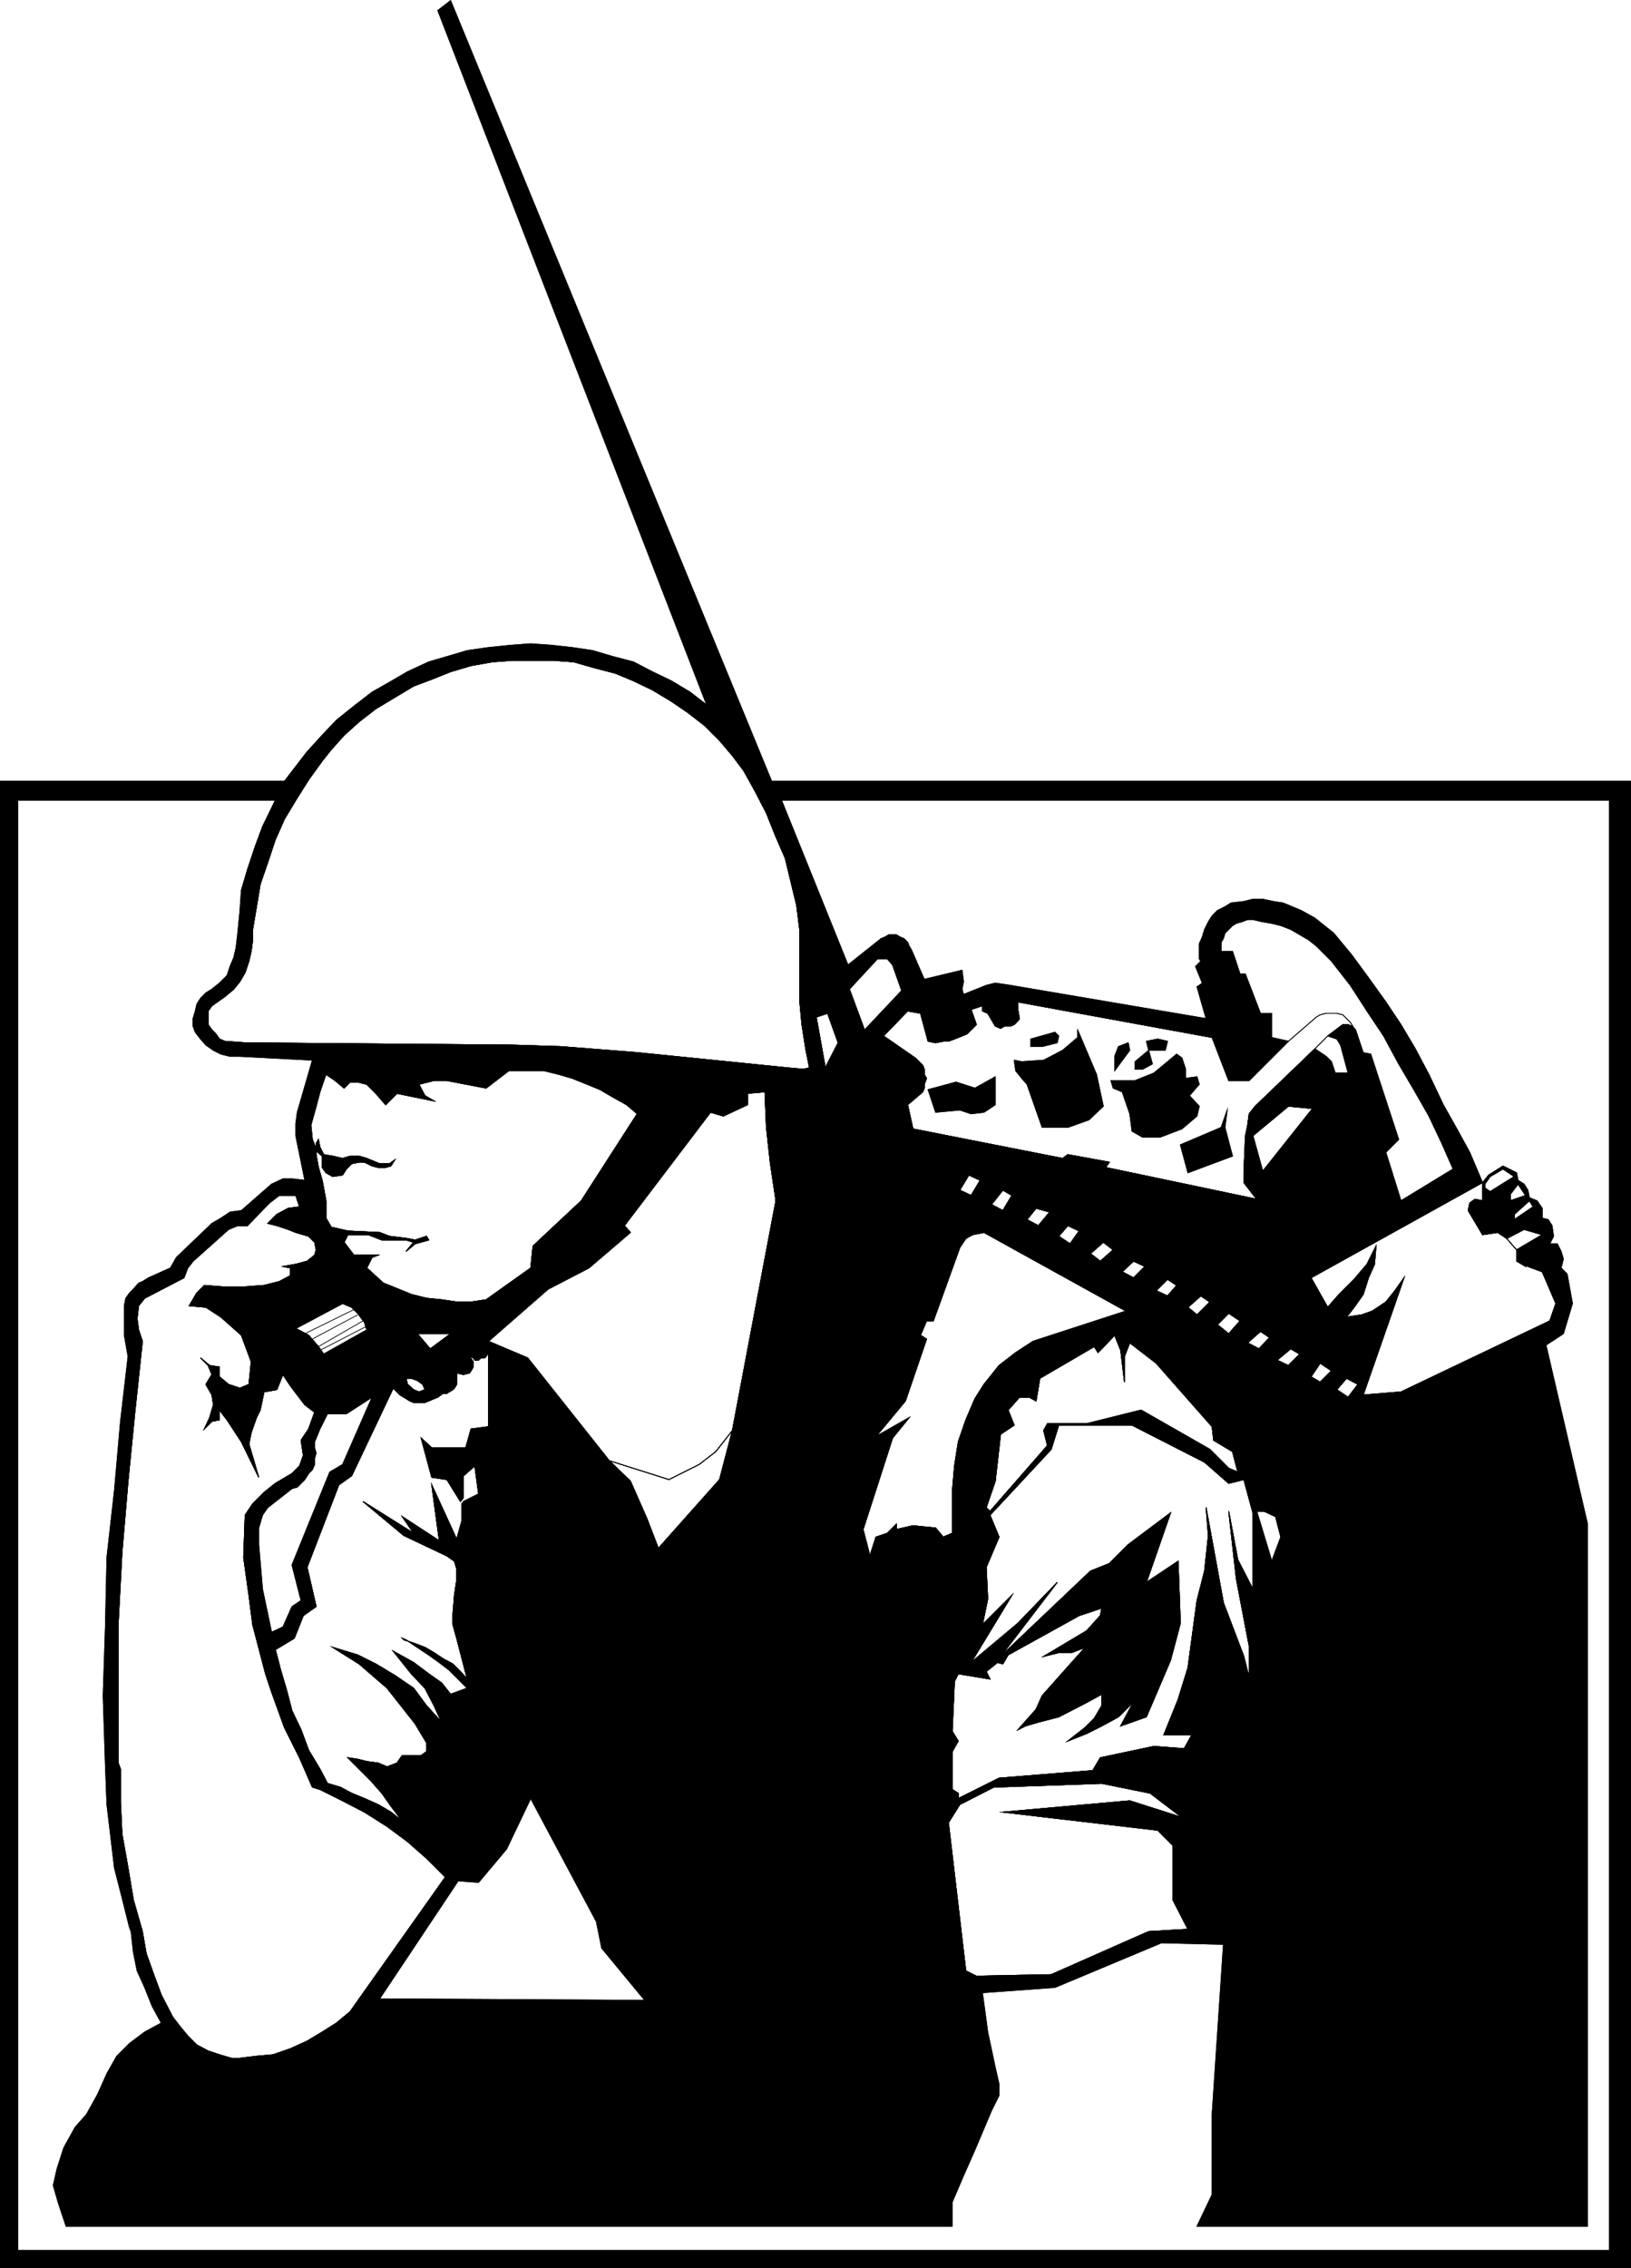 <svg height="288.124" viewBox="0 0 155.448 216.093" width="207.264" xmlns="http://www.w3.org/2000/svg"><path style="fill:#000;stroke:#000;stroke-width:.072;stroke-miterlimit:10.433" d="m235.286 502.953-.72-1.944-.72-2.016-.36-2.088-.864-3.024-.504-3.024-.576-3.24-.144-3.024v-3.168l-.216-.576v-13.32l.36-6.768.576-6.768.648-6.552.72-6.768-.36-1.08-.144-1.08.144-1.224.576-.72 3.744-1.944.36-.936.504-.648 3.384-3.024.864-.36h.936l2.088-2.16.936-.72h1.584l.864-1.44-1.224-.144h-.864l-1.08.504-2.88 2.52-1.08.144-.864.576-.864.504-3.384 3.24-.576 1.008-2.088.936-.576.36-.36.144-.504.576-.36.36-.36.504-.144.72v2.808l.36 2.016-.72 6.192-.576 6.552-.72 6.408-.144 6.624-.216 6.552.216 6.624.144 3.744.36 3.024.36 3.024.72 2.808.72 2.88.144.36.216 1.944.36 1.8.72 1.584.72 1.8.864 1.584 1.08-.576z" transform="translate(-219.914 -312.888)"/><path style="fill:none;stroke:#000;stroke-width:.072;stroke-miterlimit:10.433" d="m235.286 502.953-.72-1.944-.72-2.016-.36-2.088-.864-3.024-.504-3.024-.576-3.24-.144-3.024v-3.168l-.216-.576v-13.32l.36-6.768.576-6.768.648-6.552.72-6.768-.36-1.08-.144-1.08.144-1.224.576-.72 3.744-1.944.36-.936.504-.648 3.384-3.024.864-.36h.936l2.088-2.16.936-.72h1.584l.864-1.44-1.224-.144h-.864l-1.08.504-2.88 2.52-1.08.144-.864.576-.864.504-3.384 3.24-.576 1.008-2.088.936-.576.36-.36.144-.504.576-.36.36-.36.504-.144.72v2.808l.36 2.016-.72 6.192-.576 6.552-.72 6.408-.144 6.624-.216 6.552.216 6.624.144 3.744.36 3.024.36 3.024.72 2.808.72 2.88.144.36.216 1.944.36 1.8.72 1.584.72 1.8.864 1.584 1.08-.576-1.08-2.088" transform="translate(-219.914 -312.888)"/><path style="fill:#000;stroke:#000;stroke-width:.072;stroke-miterlimit:10.433" d="m270.494 484.233-2.304 4.824-2.664 3.168-1.944-.144-7.488 11.232h-1.944l8.208-11.592-1.8-1.8-1.8-1.584-1.944-1.44-2.16-1.368-2.088-1.08-2.16-1.08-.72-.216-1.224-2.808-1.44-2.88-1.224-3.384-.576-1.728-1.224-4.68-.36-2.808-.504-3.6.144-4.032.72-1.08 1.08-1.08 1.08-.864 1.584-.936.72-.72.36-1.008-.216-1.44.72-1.08.576-1.584 1.224.144-.72 1.44-.504 1.224v.576l.144.504-.144.504v.576l-.216.504-.36.36-.36.576-.36.36-.36.36-.504.144-2.304 1.8-.504.72-.36 1.224v1.584l.36 4.248.864 4.104 1.08-.504.864-1.944.864-.576-.864-3.384 3.6-8.856 1.224-.72 2.808-6.408 2.016-.864-3.96 8.352-1.224.864-3.024 7.848.864 3.744-1.224.864-.864 2.16-1.8 1.08.504 1.944.576 1.944.504 1.944.864 1.8.72 1.944 1.08 1.8.72 1.368 1.224.36 1.08.576 1.224.504 1.296.576 1.224.72 1.08.864-1.08-1.44-.864-1.224-1.08-1.224-1.08-1.08-1.08-1.08.936.144.864.216 1.08.144.864.36.936-.36.504-.72h1.8l.504-.36v-.864l-1.08-1.8-2.664-3.384-2.664-2.304-2.52-1.584 2.376.72 1.728.864 1.8 1.08 1.8 1.224 1.224 1.656 1.44 1.584-.72-1.584-.864-1.656-1.296-1.368-1.728-2.16 1.944 1.08 1.44 1.08 1.224.864.864 1.08 1.584-.576-.864-.864-.864-.864-.936-.72-1.008-.72-1.08-.72-1.08-.72-.36-.144.144.144 1.08.36.936.36.864.504.864.576.936.504.72.72.648.72-1.008-3.888-.36-1.296v-1.008l.144-1.8.216-1.44v-1.08l-.216-.72-.72-.504-4.104-1.944-3.888-3.24 4.824 3.024-1.08-1.584 3.528 2.304-.72-5.328 2.376 5.184.504-1.8v-1.584l.144-.216 1.44-.72-.36-2.664-1.08.936v2.088l-.288.36-1.296-2.088-1.44-.216-1.008-3.744 1.008.936h3.24l.504-1.8 1.656-.216v-8.136l3.744 1.584 7.776 9.792 2.016 1.944 1.584 3.6 1.08 2.808z" transform="translate(-219.914 -312.888)"/><path style="fill:none;stroke:#000;stroke-width:.072;stroke-miterlimit:10.433" d="m270.494 484.233-2.304 4.824-2.664 3.168-1.944-.144-7.488 11.232h-1.944l8.208-11.592-1.8-1.8-1.8-1.584-1.944-1.44-2.16-1.368-2.088-1.08-2.16-1.08-.72-.216-1.224-2.808-1.44-2.88-1.224-3.384-.576-1.728-1.224-4.68-.36-2.808-.504-3.6.144-4.032.72-1.08 1.08-1.08 1.08-.864 1.584-.936.72-.72.36-1.008-.216-1.44.72-1.08.576-1.584 1.224.144-.72 1.44-.504 1.224v.576l.144.504-.144.504v.576l-.216.504-.36.36-.36.576-.36.36-.36.36-.504.144-2.304 1.8-.504.72-.36 1.224v1.584l.36 4.248.864 4.104 1.08-.504.864-1.944.864-.576-.864-3.384 3.6-8.856 1.224-.72 2.808-6.408 2.016-.864-3.96 8.352-1.224.864-3.024 7.848.864 3.744-1.224.864-.864 2.16-1.8 1.08.504 1.944.576 1.944.504 1.944.864 1.8.72 1.944 1.08 1.8.72 1.368 1.224.36 1.08.576 1.224.504 1.296.576 1.224.72 1.08.864-1.08-1.44-.864-1.224-1.08-1.224-1.08-1.08-1.08-1.08.936.144.864.216 1.08.144.864.36.936-.36.504-.72h1.8l.504-.36v-.864l-1.08-1.8-2.664-3.384-2.664-2.304-2.52-1.584 2.376.72 1.728.864 1.8 1.08 1.8 1.224 1.224 1.656 1.44 1.584-.72-1.584-.864-1.656-1.296-1.368-1.728-2.16 1.944 1.08 1.44 1.08 1.224.864.864 1.08 1.584-.576-.864-.864-.864-.864-.936-.72-1.008-.72-1.08-.72-1.08-.72-.36-.144.144.144 1.08.36.936.36.864.504.864.576.936.504.72.72.648.72-1.008-3.888-.36-1.296v-1.008l.144-1.8.216-1.44v-1.08l-.216-.72-.72-.504-4.104-1.944-3.888-3.24 4.824 3.024-1.08-1.584 3.528 2.304-.72-5.328 2.376 5.184.504-1.8v-1.584l.144-.216 1.44-.72-.36-2.664-1.08.936v2.088l-.288.36-1.296-2.088-1.44-.216-1.008-3.744 1.008.936h3.24l.504-1.8 1.656-.216v-8.136l3.744 1.584 7.776 9.792 2.016 1.944 1.584 3.6 1.08 2.808-12.168 23.832" transform="translate(-219.914 -312.888)"/><path style="fill:#000;stroke:#000;stroke-width:.072;stroke-miterlimit:10.433" d="m249.902 447.44-.936-.72-.72-.935-.648-.864-.72-1.08-.576 1.44-1.224.216-.36 1.728-.36.72-.504 1.44-.216 1.08.936 3.168-1.656-3.384-1.368-2.088-.72-.936v.936l-.72.144-.72.72.504-1.08.36-1.224-.144-.936-.576-1.008.576-.936-.36-.864-.72-.72.864.72.936.144v.936l.864.72 1.08.36.864-.36.216-2.16-.936-2.52 5.184-.648 1.224.648.936 1.08.504.72 4.104-2.304-.216-.72-.648-.864-.576-.576-.864-.36-4.464 2.376-5.184.648-1.944-1.728-1.44-.936-1.584-.144.72-1.224.72-.72 1.8.144h1.944l1.944-.144 1.44-.36 1.08-.576v-.72l-.72-.144 1.224-.216 1.08-.288.72-.576.144-.504-.144-.72-.576-.576-1.224-.36-.72-.288-1.08-.36-.864-.216.864-.864 1.08-.576 1.08-.144-.36-1.08.864-1.44-.864-4.248v-1.152l.144-1.08 1.44-4.968 1.296 1.368-.576 1.656-.36 1.368-.504 1.8.144 1.368.36.864v-.504l.216-.36.144.72.36.72.864.144.936.216.72-.216h.864l.72.216 1.224.504h.936l.504-.36-.36.576-.504.144h-.72l-.576-.144-.72-.36h-.504l-.72.144-.504.504-.36.576-.936.144-.648-.36-.36-.504v-1.08l-.576-.504v.36l.216 1.224.36 1.224.36 1.944v1.656l.504.864 1.584.36 3.024.144.936.36 1.728.216.72.144 1.08-.36.216.36-1.296.36-.864.72.72-.864-.72-.216h-2.304l-1.296-.504h-1.944l-.36.72.936 1.224h2.304l-.576.216-.504 1.008 1.584 1.44 1.44.576 1.224.504 1.44.36 1.44.144 1.44.216h1.368l1.44-.216 4.248-3.024.216-2.088 4.608-4.32 5.328-8.28 6.984-.144-8.208 10.8.576.648-3.96 3.384-3.888 2.016-5.688 4.968-3.6-.72h-3.168l1.224 1.44 1.944-1.44 3.6.72v1.08l-.216.36-.144.144h-.36l-.216.216h-.36l-.144-.216-.36-.144.36.504v.504l-.216.36-.144.216-.576.144-.648-.144v1.08l-.216.36-.144.144-.36.216-.216.144h-.36l-1.728-.36-.216-.504-.504-.36-.576-.216h-.504l.144.576.576.504.504.216.576-.216 1.728.36-.504.36-.36.144-.504.216-.36.144h-1.08l-.36-.144-.576-.36-.36-.216-.288-.288-.36-.36-2.016.864-2.448 1.584h-1.8z" transform="translate(-219.914 -312.888)"/><path style="fill:none;stroke:#000;stroke-width:.072;stroke-miterlimit:10.433" d="m249.902 447.44-.936-.72-.72-.935-.648-.864-.72-1.08-.576 1.44-1.224.216-.36 1.728-.36.72-.504 1.44-.216 1.08.936 3.168-1.656-3.384-1.368-2.088-.72-.936v.936l-.72.144-.72.72.504-1.08.36-1.224-.144-.936-.576-1.008.576-.936-.36-.864-.72-.72.864.72.936.144v.936l.864.72 1.08.36.864-.36.216-2.16-.936-2.52 5.184-.648 1.224.648.936 1.08.504.72 4.104-2.304-.216-.72-.648-.864-.576-.576-.864-.36-4.464 2.376-5.184.648-1.944-1.728-1.44-.936-1.584-.144.72-1.224.72-.72 1.8.144h1.944l1.944-.144 1.44-.36 1.08-.576v-.72l-.72-.144 1.224-.216 1.08-.288.72-.576.144-.504-.144-.72-.576-.576-1.224-.36-.72-.288-1.08-.36-.864-.216.864-.864 1.08-.576 1.08-.144-.36-1.08.864-1.44-.864-4.248v-1.152l.144-1.08 1.44-4.968 1.296 1.368-.576 1.656-.36 1.368-.504 1.8.144 1.368.36.864v-.504l.216-.36.144.72.36.72.864.144.936.216.72-.216h.864l.72.216 1.224.504h.936l.504-.36-.36.576-.504.144h-.72l-.576-.144-.72-.36h-.504l-.72.144-.504.504-.36.576-.936.144-.648-.36-.36-.504v-1.08l-.576-.504v.36l.216 1.224.36 1.224.36 1.944v1.656l.504.864 1.584.36 3.024.144.936.36 1.728.216.72.144 1.08-.36.216.36-1.296.36-.864.72.72-.864-.72-.216h-2.304l-1.296-.504h-1.944l-.36.72.936 1.224h2.304l-.576.216-.504 1.008 1.584 1.44 1.44.576 1.224.504 1.44.36 1.44.144 1.44.216h1.368l1.44-.216 4.248-3.024.216-2.088 4.608-4.32 5.328-8.28 6.984-.144-8.208 10.8.576.648-3.96 3.384-3.888 2.016-5.688 4.968-3.6-.72h-3.168l1.224 1.44 1.944-1.44 3.6.72v1.08l-.216.36-.144.144h-.36l-.216.216h-.36l-.144-.216-.36-.144.36.504v.504l-.216.36-.144.216-.576.144-.648-.144v1.08l-.216.36-.144.144-.36.216-.216.144h-.36l-1.728-.36-.216-.504-.504-.36-.576-.216h-.504l.144.576.576.504.504.216.576-.216 1.728.36-.504.36-.36.144-.504.216-.36.144h-1.08l-.36-.144-.576-.36-.36-.216-.288-.288-.36-.36-2.016.864-2.448 1.584h-1.8l-1.224-.144" transform="translate(-219.914 -312.888)"/><path style="fill:#000;stroke:#000;stroke-width:.072;stroke-miterlimit:10.433" d="m315.134 459.32-1.224 2.88.144 3.025-.504 2.448 2.808-2.808-3.888 6.408 4.464-3.744 3.744-3.888-5.4 7.056 8.568-8.136 1.8-.72 1.8-1.8 4.032-3.024-2.304 6.624 3.024-2.016.216 5.904-.936 3.528-2.304 5.4-2.448.864 1.224-2.304-1.44 1.44-1.584.864-1.44.72-1.8.72 1.656-1.296.864-.864.72-1.224v-1.08l-1.584.864-2.52 1.296-1.944.504-1.224.36-.72.36 1.728-1.944.576-1.296 4.104-4.608-1.296.504h-1.224l-1.44.36 4.104-2.448 1.296-1.44.144-.72-2.16.72-6.768 3.744-.504.864-.504-.144-1.08.864.36.72-3.024-.504-.36.72-.216 4.752.576.936-.576 1.008v3.6l.576.36v.504l3.888-1.944 8.928-.72.72-1.224 5.112-1.08 2.88.216-3.24 4.248-4.608-.936-10.296.36-3.24 1.656-1.08 1.728 1.656 14.112 1.008.504 7.128-.144 9.288-4.104 3.744-.216 3.384 1.44-5.904-.144-10.152 4.248-6.912.504.504 3.744.72 3.384.36 1.584v1.08l-.72 1.44-1.584 3.744-1.08 2.448-1.08 2.52v2.304h-84.456l-.72-2.16-.504-1.728.36-1.584.648-2.016 1.08-1.944 1.08-1.224 1.08-1.944.864-1.944.936-1.656 1.224-1.224 1.44-1.08 1.584-.864 1.08-.576.72.936.72.864.864.864 1.08.576 1.08.36 1.224.36h.504l1.8-.216 1.584-.144 1.656-.576 1.584-.72 1.44-.864 1.368-.864 1.296-1.08.864-1.224h1.944l25.272.144-4.104-4.968-.504-2.52-6.264-11.736z" transform="translate(-219.914 -312.888)"/><path style="fill:none;stroke:#000;stroke-width:.072;stroke-miterlimit:10.433" d="m315.134 459.32-1.224 2.88.144 3.025-.504 2.448 2.808-2.808-3.888 6.408 4.464-3.744 3.744-3.888-5.4 7.056 8.568-8.136 1.8-.72 1.8-1.8 4.032-3.024-2.304 6.624 3.024-2.016.216 5.904-.936 3.528-2.304 5.4-2.448.864 1.224-2.304-1.44 1.44-1.584.864-1.44.72-1.8.72 1.656-1.296.864-.864.72-1.224v-1.08l-1.584.864-2.52 1.296-1.944.504-1.224.36-.72.36 1.728-1.944.576-1.296 4.104-4.608-1.296.504h-1.224l-1.44.36 4.104-2.448 1.296-1.44.144-.72-2.16.72-6.768 3.744-.504.864-.504-.144-1.08.864.36.72-3.024-.504-.36.72-.216 4.752.576.936-.576 1.008v3.6l.576.36v.504l3.888-1.944 8.928-.72.72-1.224 5.112-1.08 2.88.216-3.24 4.248-4.608-.936-10.296.36-3.24 1.656-1.08 1.728 1.656 14.112 1.008.504 7.128-.144 9.288-4.104 3.744-.216 3.384 1.44-5.904-.144-10.152 4.248-6.912.504.504 3.744.72 3.384.36 1.584v1.08l-.72 1.44-1.584 3.744-1.08 2.448-1.08 2.52v2.304h-84.456l-.72-2.16-.504-1.728.36-1.584.648-2.016 1.08-1.944 1.08-1.224 1.08-1.944.864-1.944.936-1.656 1.224-1.224 1.44-1.08 1.584-.864 1.08-.576.72.936.72.864.864.864 1.08.576 1.08.36 1.224.36h.504l1.8-.216 1.584-.144 1.656-.576 1.584-.72 1.44-.864 1.368-.864 1.296-1.08.864-1.224h1.944l25.272.144-4.104-4.968-.504-2.52-6.264-11.736 44.64-24.912" transform="translate(-219.914 -312.888)"/><path style="fill:#000;stroke:#000;stroke-width:.072;stroke-miterlimit:10.433" d="M371.222 458.097v66.888h-37.224l1.44-3.024v-7.632l1.08-16.2-3.384-1.44-1.44-2.808v-5.184l-1.44-1.44-14.76-1.728 12.096-1.08 4.968 1.584-3.024-2.304 3.24-4.248.72-1.296h-2.664l1.368-3.384.936-3.024.864-6.408.72-2.808.36-3.384-.216-2.664 1.656 9.072 1.944 5.112.504 2.016v-3.024l-1.224-6.408-.72-6.408.864 4.608 1.44 2.808 1.8-2.664.864-2.304-.504-1.944-1.08-.504h-.72l1.44 4.752-1.8 2.664v-7.272l-.864-3.168-.576-.72-.504-1.944z" transform="translate(-219.914 -312.888)"/><path style="fill:none;stroke:#000;stroke-width:.072;stroke-miterlimit:10.433" d="M371.222 458.097v66.888h-37.224l1.44-3.024v-7.632l1.08-16.2-3.384-1.44-1.44-2.808v-5.184l-1.44-1.44-14.76-1.728 12.096-1.08 4.968 1.584-3.024-2.304 3.24-4.248.72-1.296h-2.664l1.368-3.384.936-3.024.864-6.408.72-2.808.36-3.384-.216-2.664 1.656 9.072 1.944 5.112.504 2.016v-3.024l-1.224-6.408-.72-6.408.864 4.608 1.44 2.808 1.8-2.664.864-2.304-.504-1.944-1.08-.504h-.72l1.44 4.752-1.8 2.664v-7.272l-.864-3.168-.576-.72-.504-1.944 33.84 6.912m-5.544-30.817-1.44 1.297v.504l1.8-1.224-.36-.576" transform="translate(-219.914 -312.888)"/><path style="fill:none;stroke:#000;stroke-width:.072;stroke-miterlimit:10.433" d="m365.678 427.28-1.44 1.297v.504l1.8-1.224-.36-.576m-27.072-5.832-.144 3.168v.936l1.224 1.584-14.4-3.024.36-.504-3.96-.72-.504.36-14.256-2.808-.504-2.304 1.44-1.224.144-.36v-.36l.216-.576-.216-.36v-.504l-.144-.36-.36-.36-.36-.36-.216-.144-2.808-1.944 2.304-2.376 1.224.216.72 2.664.72.144.72-.144h.504l.576-.216.72-.288.504-.216.504-.504.36-.36-.504-1.44 1.08-.36v.504l.504.216.72 1.224.504.216.36-.216h.576l.36-.144.36-.36.144-.216-.144-.72v-.864l18.504 3.384 1.584 4.104h1.944l3.744-3.744 2.664-2.304.36-.216.576-.144h1.008l.576.144.36.36.36.36.36.576.144.144-.36-.36-.36-.144h-.504l-1.44 1.08-1.224 1.224-5.688 5.472-.576.72-.144 1.08-.216 1.368" transform="translate(-219.914 -312.888)"/><path style="fill:none;stroke:#000;stroke-width:.072;stroke-miterlimit:10.433" d="m338.606 421.449-.144 3.168v.936l1.224 1.584-14.4-3.024.36-.504-3.96-.72-.504.36-14.256-2.808-.504-2.304 1.44-1.224.144-.36v-.36l.216-.576-.216-.36v-.504l-.144-.36-.36-.36-.36-.36-.216-.144-2.808-1.944 2.304-2.376 1.224.216.72 2.664.72.144.72-.144h.504l.576-.216.72-.288.504-.216.504-.504.36-.36-.504-1.44 1.08-.36v.504l.504.216.72 1.224.504.216.36-.216h.576l.36-.144.36-.36.144-.216-.144-.72v-.864l18.504 3.384 1.584 4.104h1.944l3.744-3.744 2.664-2.304.36-.216.576-.144h1.008l.576.144.36.36.36.36.36.576.144.144-.36-.36-.36-.144h-.504l-1.44 1.08-1.224 1.224-5.688 5.472-.576.72-.144 1.08-.216 1.368" transform="translate(-219.914 -312.888)"/><path style="fill:none;stroke:#000;stroke-width:.072;stroke-miterlimit:10.433" d="m339.326 421.089.936 3.384 4.752-5.976-2.304-.216-3.384 2.808" transform="translate(-219.914 -312.888)"/><path style="fill:none;stroke:#000;stroke-width:.072;stroke-miterlimit:10.433" d="m339.326 421.089.936 3.384 4.752-5.976-2.304-.216-3.384 2.808m24.552 5.544v.648l1.44-.504-.72-1.08-.72.936" transform="translate(-219.914 -312.888)"/><path style="fill:none;stroke:#000;stroke-width:.072;stroke-miterlimit:10.433" d="M363.878 426.633v.648l1.44-.504-.72-1.08-.72.936m-2.448-.936v.36l.504.36 2.304-1.44-1.08-.72-1.224.72-.504.72" transform="translate(-219.914 -312.888)"/><path style="fill:none;stroke:#000;stroke-width:.072;stroke-miterlimit:10.433" d="M361.43 425.697v.36l.504.36 2.304-1.44-1.08-.72-1.224.72-.504.72m2.088 5.183 1.656-.863 1.728.504-2.448 1.44-.936-1.08" transform="translate(-219.914 -312.888)"/><path style="fill:none;stroke:#000;stroke-width:.072;stroke-miterlimit:10.433" d="m363.518 430.88 1.656-.863 1.728.504-2.448 1.44-.936-1.08m3.744 1.944-.36-.72-1.368.216-.216 1.224 1.944-.72" transform="translate(-219.914 -312.888)"/><path style="fill:none;stroke:#000;stroke-width:.072;stroke-miterlimit:10.433" d="m367.262 432.825-.36-.72-1.368.216-.216 1.224 1.944-.72" transform="translate(-219.914 -312.888)"/><path style="fill:none;stroke:#000;stroke-width:.072;stroke-miterlimit:10.433" d="m349.838 445.785 3.6-.288 14.184-6.768.576-1.656-1.296-3.024-1.368-.504 1.728-.72-.36-.72-1.368.216-.216 1.224-.864-.504v-1.08l-.936-1.08-.864-.576-1.44.216-1.368-2.304.144-.72.504-.36.72.144v-1.728l-16.344 9.072 1.584 2.808 1.08-1.224 1.44-1.44 1.224-1.44.864-1.728-.144 1.728-.576 1.296-.504 1.584-.864 1.224-.72.936 1.44-.216 1.008-.36 1.296-.864.864-1.08.864-1.224-3.888 11.16" transform="translate(-219.914 -312.888)"/><path style="fill:none;stroke:#000;stroke-width:.072;stroke-miterlimit:10.433" d="m349.838 445.785 3.6-.288 14.184-6.768.576-1.656-1.296-3.024-1.368-.504 1.728-.72-.36-.72-1.368.216-.216 1.224-.864-.504v-1.08l-.936-1.08-.864-.576-1.44.216-1.368-2.304.144-.72.504-.36.72.144v-1.728l-16.344 9.072 1.584 2.808 1.08-1.224 1.44-1.44 1.224-1.44.864-1.728-.144 1.728-.576 1.296-.504 1.584-.864 1.224-.72.936 1.44-.216 1.008-.36 1.296-.864.864-1.08.864-1.224-3.888 11.16m-1.44.215.936-1.223-1.08-.576-.936 1.08 1.08.72" transform="translate(-219.914 -312.888)"/><path style="fill:none;stroke:#000;stroke-width:.072;stroke-miterlimit:10.433" d="m348.398 446 .936-1.223-1.08-.576-.936 1.08 1.08.72m-2.664-1.441-.864-.503.864-1.296 1.08.72-1.08 1.08" transform="translate(-219.914 -312.888)"/><path style="fill:none;stroke:#000;stroke-width:.072;stroke-miterlimit:10.433" d="m345.734 444.56-.864-.503.864-1.296 1.08.72-1.08 1.08m-4.104-2.088 1.296-1.08.864.504-1.08 1.08-1.08-.504" transform="translate(-219.914 -312.888)"/><path style="fill:none;stroke:#000;stroke-width:.072;stroke-miterlimit:10.433" d="m341.63 442.473 1.296-1.08.864.504-1.08 1.08-1.08-.504m-1.728-1.08-1.08-.576 1.224-1.08.864.576-1.008 1.08" transform="translate(-219.914 -312.888)"/><path style="fill:none;stroke:#000;stroke-width:.072;stroke-miterlimit:10.433" d="m339.902 441.393-1.08-.576 1.224-1.08.864.576-1.008 1.08m-2.88-1.44-1.08-.864 1.08-1.08 1.08.72-1.08 1.224" transform="translate(-219.914 -312.888)"/><path style="fill:none;stroke:#000;stroke-width:.072;stroke-miterlimit:10.433" d="m337.022 439.953-1.08-.864 1.08-1.08 1.08.72-1.08 1.224m-3.888-2.52 1.224-1.08.864.576-1.224 1.224-.864-.72" transform="translate(-219.914 -312.888)"/><path style="fill:none;stroke:#000;stroke-width:.072;stroke-miterlimit:10.433" d="m333.134 437.433 1.224-1.08.864.576-1.224 1.224-.864-.72m-1.944-1.08-1.08-.504 1.08-1.08.864.576-.864 1.008" transform="translate(-219.914 -312.888)"/><path style="fill:none;stroke:#000;stroke-width:.072;stroke-miterlimit:10.433" d="m331.19 436.353-1.08-.504 1.08-1.08.864.576-.864 1.008m-3.24-1.728-1.08-.576 1.08-1.008 1.08.504-1.08 1.08" transform="translate(-219.914 -312.888)"/><path style="fill:none;stroke:#000;stroke-width:.072;stroke-miterlimit:10.433" d="m327.95 434.625-1.08-.576 1.08-1.008 1.08.504-1.08 1.08m-3.168-1.585 1.224-1.08-.936-.72-1.224 1.08.936.72" transform="translate(-219.914 -312.888)"/><path style="fill:none;stroke:#000;stroke-width:.072;stroke-miterlimit:10.433" d="m324.782 433.04 1.224-1.08-.936-.72-1.224 1.08.936.72m-2.88-1.655-1.08-.72.864-1.008 1.08.504-.864 1.224" transform="translate(-219.914 -312.888)"/><path style="fill:none;stroke:#000;stroke-width:.072;stroke-miterlimit:10.433" d="m321.902 431.385-1.08-.72.864-1.008 1.08.504-.864 1.224m-3.024-1.728-1.08-.576.864-1.08 1.296.36-1.08 1.296" transform="translate(-219.914 -312.888)"/><path style="fill:none;stroke:#000;stroke-width:.072;stroke-miterlimit:10.433" d="m318.878 429.657-1.08-.576.864-1.08 1.296.36-1.08 1.296m-4.464-2.017 1.08-1.367.864.504-.864 1.44-1.08-.576" transform="translate(-219.914 -312.888)"/><path style="fill:none;stroke:#000;stroke-width:.072;stroke-miterlimit:10.433" d="m314.414 427.64 1.08-1.367.864.504-.864 1.44-1.08-.576m-1.944-.864-1.08-.504.864-1.44 1.08.504-.864 1.44" transform="translate(-219.914 -312.888)"/><path style="fill:none;stroke:#000;stroke-width:.072;stroke-miterlimit:10.433" d="m312.47 426.777-1.08-.504.864-1.44 1.08.504-.864 1.44m14.76 11.016-8.856 2.88-1.656 1.08-1.584 1.224-1.44 1.8-.864 1.368-.864 2.016-.72 2.088-.36 2.304-.216 2.52v3.888l-.864.36-.72-.864-2.16-.216-1.584.36v-.504l-.864.864-1.08.36-.576 1.8-.648-2.52 2.808-8.712 1.584-1.944-3.168 1.8 2.808-3.384 2.016-5.904-.576-.36.576-1.368h.648l2.52-6.984.576-.864.648-.36 1.08-.216 13.536 7.488" transform="translate(-219.914 -312.888)"/><path style="fill:none;stroke:#000;stroke-width:.072;stroke-miterlimit:10.433" d="m327.23 437.793-8.856 2.88-1.656 1.08-1.584 1.224-1.44 1.8-.864 1.368-.864 2.016-.72 2.088-.36 2.304-.216 2.52v3.888l-.864.36-.72-.864-2.16-.216-1.584.36v-.504l-.864.864-1.08.36-.576 1.8-.648-2.52 2.808-8.712 1.584-1.944-3.168 1.8 2.808-3.384 2.016-5.904-.576-.36.576-1.368h.648l2.52-6.984.576-.864.648-.36 1.08-.216 13.536 7.488" transform="translate(-219.914 -312.888)"/><path style="fill:none;stroke:#000;stroke-width:.072;stroke-miterlimit:10.433" d="m327.59 440.817-.504 1.296v2.448l-.36-3.024-.576-1.44-1.584 1.656-.36-.576-5.184 3.024-.36 2.16-.648-.36h-.936l-1.08 1.224.576 1.44-1.296.864-.504 4.464-.864 2.52.36.36 5.472-6.264-.36-1.44.36-.648h3.744l5.184-1.296 6.552 3.744 1.8 1.8.864.36-.504-1.944-1.8-1.08-.144-1.296-5.328-6.048-2.52-1.944" transform="translate(-219.914 -312.888)"/><path style="fill:none;stroke:#000;stroke-width:.072;stroke-miterlimit:10.433" d="m327.59 440.817-.504 1.296v2.448l-.36-3.024-.576-1.44-1.584 1.656-.36-.576-5.184 3.024-.36 2.16-.648-.36h-.936l-1.08 1.224.576 1.44-1.296.864-.504 4.464-.864 2.52.36.36 5.472-6.264-.36-1.44.36-.648h3.744l5.184-1.296 6.552 3.744 1.8 1.8.864.36-.504-1.944-1.8-1.08-.144-1.296-5.328-6.048-2.52-1.944" transform="translate(-219.914 -312.888)"/><path style="fill:none;stroke:#000;stroke-width:.072;stroke-miterlimit:10.433" d="M339.326 464.289v-7.272l-.864-3.168-1.44.36-2.304-2.016-6.912-3.528h-6.984l-.72 2.304-5.832 6.264.864 2.088-1.224 2.88.144 3.024-.504 2.448 2.808-2.808-3.888 6.408 4.464-3.744 3.744-3.888-5.4 7.056 8.568-8.136 1.8-.72 1.8-1.8 4.032-3.024-2.304 6.624 3.024-2.016.216 5.904-.936 3.528-2.304 5.4-2.448.864 1.224-2.304-1.44 1.44-1.584.864-1.44.72-1.8.72 1.656-1.296.864-.864.72-1.224v-1.08l-1.584.864-2.52 1.296-1.944.504-1.224.36-.72.36 1.728-1.944.576-1.296 4.104-4.608-1.296.504h-1.224l-1.44.36 4.104-2.448 1.296-1.44.144-.72-2.16.72-6.768 3.744-.504.864-.504-.144-1.08.864.36.72-3.024-.504-.36.72-.216 4.752.576.936-.576 1.008v3.6l.576.36v.504l3.888-1.944 8.928-.72.72-1.224 5.112-1.08 2.88.216.72-1.296h-2.664l1.368-3.384.936-3.024.864-6.408.72-2.808.36-3.384-.216-2.664 1.656 9.072 1.944 5.112.504 2.016v-3.024l-1.224-6.408-.72-6.408.864 4.608 1.44 2.808" transform="translate(-219.914 -312.888)"/><path style="fill:none;stroke:#000;stroke-width:.072;stroke-miterlimit:10.433" d="M339.326 464.289v-7.272l-.864-3.168-1.44.36-2.304-2.016-6.912-3.528h-6.984l-.72 2.304-5.832 6.264.864 2.088-1.224 2.88.144 3.024-.504 2.448 2.808-2.808-3.888 6.408 4.464-3.744 3.744-3.888-5.4 7.056 8.568-8.136 1.8-.72 1.8-1.8 4.032-3.024-2.304 6.624 3.024-2.016.216 5.904-.936 3.528-2.304 5.4-2.448.864 1.224-2.304-1.44 1.44-1.584.864-1.44.72-1.8.72 1.656-1.296.864-.864.72-1.224v-1.08l-1.584.864-2.52 1.296-1.944.504-1.224.36-.72.36 1.728-1.944.576-1.296 4.104-4.608-1.296.504h-1.224l-1.44.36 4.104-2.448 1.296-1.44.144-.72-2.16.72-6.768 3.744-.504.864-.504-.144-1.08.864.36.72-3.024-.504-.36.72-.216 4.752.576.936-.576 1.008v3.6l.576.36v.504l3.888-1.944 8.928-.72.72-1.224 5.112-1.08 2.88.216.72-1.296h-2.664l1.368-3.384.936-3.024.864-6.408.72-2.808.36-3.384-.216-2.664 1.656 9.072 1.944 5.112.504 2.016v-3.024l-1.224-6.408-.72-6.408.864 4.608 1.44 2.808m2.664-4.969-.504-1.943-1.08-.504h-.72l1.44 4.752.864-2.304" transform="translate(-219.914 -312.888)"/><path style="fill:none;stroke:#000;stroke-width:.072;stroke-miterlimit:10.433" d="m341.99 459.32-.504-1.943-1.08-.504h-.72l1.44 4.752.864-2.304m-12.6 37.584-9.288 4.104-7.128.144-1.008-.504-1.656-14.112 1.08-1.728 3.24-1.656 10.296-.36 4.608.936 3.024 2.304-4.968-1.584-12.096 1.08 14.76 1.728 1.44 1.44v5.183l1.44 2.808-3.744.216" transform="translate(-219.914 -312.888)"/><path style="fill:none;stroke:#000;stroke-width:.072;stroke-miterlimit:10.433" d="m329.39 496.905-9.288 4.104-7.128.144-1.008-.504-1.656-14.112 1.08-1.728 3.24-1.656 10.296-.36 4.608.936 3.024 2.304-4.968-1.584-12.096 1.08 14.76 1.728 1.44 1.44v5.183l1.44 2.808-3.744.216m-32.328-82.295-.576.144-1.584-.144-7.128-.72-7.128-.72-7.272-.576-4.608-.144-25.488-.216-1.944-.144-.504-.216-.36-.504-.36-.36-.36-.504v-1.296l.36-.504 1.224-.864.864-.72.576-.72.504-.864.36-1.08.216-.936.144-1.08v-1.008l.36-2.16.36-2.16.72-2.088.72-2.16.864-1.944 1.08-1.8 1.224-1.944 1.296-1.8.864-1.08 1.224-1.368 1.44-1.296 1.584-1.224 1.8-1.08 1.8-1.08 1.728-.648 1.8-.72 1.944-.576 2.016-.36 1.944-.144h3.888l1.944.144 2.016.576 1.944.504 1.728.72 1.8.864 1.8 1.08 1.584 1.08 1.584 1.224 1.44 1.44 1.224 1.44 1.08 1.44 1.08 1.944 1.08 2.088.864 2.16.936 2.16.504 2.088.576 2.376.288 2.304v6.768l.216 2.304.36 2.304.36 1.8" transform="translate(-219.914 -312.888)"/><path style="fill:none;stroke:#000;stroke-width:.072;stroke-miterlimit:10.433" d="m297.062 414.609-.576.144-1.584-.144-7.128-.72-7.128-.72-7.272-.576-4.608-.144-25.488-.216-1.944-.144-.504-.216-.36-.504-.36-.36-.36-.504v-1.296l.36-.504 1.224-.864.864-.72.576-.72.504-.864.36-1.08.216-.936.144-1.08v-1.008l.36-2.16.36-2.16.72-2.088.72-2.16.864-1.944 1.08-1.8 1.224-1.944 1.296-1.8.864-1.08 1.224-1.368 1.44-1.296 1.584-1.224 1.8-1.08 1.8-1.08 1.728-.648 1.8-.72 1.944-.576 2.016-.36 1.944-.144h3.888l1.944.144 2.016.576 1.944.504 1.728.72 1.8.864 1.8 1.08 1.584 1.08 1.584 1.224 1.44 1.44 1.224 1.44 1.08 1.44 1.08 1.944 1.08 2.088.864 2.16.936 2.16.504 2.088.576 2.376.288 2.304v6.768l.216 2.304.36 2.304.36 1.8M280.646 419l-1.008-.863-1.296-.72-1.224-.72-1.224-.504-1.44-.576-1.224-.36-1.44-.36h-3.384l-2.16 1.656-3.744-.72h-1.224l-1.44.36.576 1.08.864.504-3.528-.72-1.08 1.08-.936-1.08-.864-.864-.864-.216h-.72l-.576.576-.864-.72-.864-.72-.576 1.8-.36 1.368-.504 1.8.144 1.368.36.864v-.504l.216-.36.144.72.36.72.864.144.936.216.72-.216h.864l.72.216 1.224.504h.936l.504-.36-.36.576-.504.144h-.72l-.576-.144-.72-.36h-.504l-.72.144-.504.504-.36.576-.936.144-.648-.36-.36-.504v-1.08l-.576-.504v.36l.216 1.224.36 1.224.36 1.944v1.656l.504.864 1.584.36 3.024.144.936.36 1.728.216.72.144 1.08-.36.216.36-1.296.36-.864.72.72-.864-.72-.216h-2.304l-1.296-.504h-1.944l-.36.72.936 1.224h2.304l-.576.216-.504 1.008 1.584 1.44 1.44.576 1.224.504 1.44.36 1.44.144 1.44.216h1.368l1.44-.216 4.248-3.024.216-2.088 4.608-4.32 5.328-8.28" transform="translate(-219.914 -312.888)"/><path style="fill:none;stroke:#000;stroke-width:.072;stroke-miterlimit:10.433" d="m280.646 419-1.008-.863-1.296-.72-1.224-.72-1.224-.504-1.44-.576-1.224-.36-1.44-.36h-3.384l-2.16 1.656-3.744-.72h-1.224l-1.44.36.576 1.08.864.504-3.528-.72-1.08 1.08-.936-1.08-.864-.864-.864-.216h-.72l-.576.576-.864-.72-.864-.72-.576 1.8-.36 1.368-.504 1.8.144 1.368.36.864v-.504l.216-.36.144.72.36.72.864.144.936.216.72-.216h.864l.72.216 1.224.504h.936l.504-.36-.36.576-.504.144h-.72l-.576-.144-.72-.36h-.504l-.72.144-.504.504-.36.576-.936.144-.648-.36-.36-.504v-1.08l-.576-.504v.36l.216 1.224.36 1.224.36 1.944v1.656l.504.864 1.584.36 3.024.144.936.36 1.728.216.72.144 1.08-.36.216.36-1.296.36-.864.72.72-.864-.72-.216h-2.304l-1.296-.504h-1.944l-.36.72.936 1.224h2.304l-.576.216-.504 1.008 1.584 1.44 1.44.576 1.224.504 1.44.36 1.44.144 1.44.216h1.368l1.44-.216 4.248-3.024.216-2.088 4.608-4.32 5.328-8.28m18.144-9.576 1.008 2.808-1.224 2.376-.864-4.824 1.08-.36" transform="translate(-219.914 -312.888)"/><path style="fill:none;stroke:#000;stroke-width:.072;stroke-miterlimit:10.433" d="m298.79 409.425 1.008 2.808-1.224 2.376-.864-4.824 1.08-.36m-11.16 9.432 1.224.36 2.304-1.08v-1.08l1.656-.144.144 3.384.36 3.312.504 3.384v.504l-4.104 21.672-1.584 2.016-1.584 1.224-2.88 1.44-5.688-1.8-7.776-9.792-3.744-1.584 5.688-4.968 3.888-2.016 3.96-3.384-.576-.648 8.208-10.8" transform="translate(-219.914 -312.888)"/><path style="fill:none;stroke:#000;stroke-width:.072;stroke-miterlimit:10.433" d="m287.63 418.857 1.224.36 2.304-1.08v-1.08l1.656-.144.144 3.384.36 3.312.504 3.384v.504l-4.104 21.672-1.584 2.016-1.584 1.224-2.88 1.44-5.688-1.8-7.776-9.792-3.744-1.584 5.688-4.968 3.888-2.016 3.96-3.384-.576-.648 8.208-10.8" transform="translate(-219.914 -312.888)"/><path style="fill:none;stroke:#000;stroke-width:.072;stroke-miterlimit:10.433" d="m288.494 453.849-5.832 6.552-1.08-2.808-1.584-3.6-2.016-1.944 5.688 1.8 2.88-1.44 1.584-1.224 1.584-2.016-1.224 4.68" transform="translate(-219.914 -312.888)"/><path style="fill:none;stroke:#000;stroke-width:.072;stroke-miterlimit:10.433" d="m288.494 453.849-5.832 6.552-1.08-2.808-1.584-3.6-2.016-1.944 5.688 1.8 2.88-1.44 1.584-1.224 1.584-2.016-1.224 4.68m-39.528-13.896 4.68-2.304m.36.504-4.32 2.304m4.824-1.728-4.248 2.448m4.608-1.944-4.464 2.304m-2.304-2.088 1.224.648.936 1.08.504.72 4.104-2.304-.216-.72-.648-.864-.576-.576-.864-.36-4.464 2.376" transform="translate(-219.914 -312.888)"/><path style="fill:none;stroke:#000;stroke-width:.072;stroke-miterlimit:10.433" d="m248.102 439.449 1.224.648.936 1.08.504.72 4.104-2.304-.216-.72-.648-.864-.576-.576-.864-.36-4.464 2.376m9.288 5.688-3.96 8.352-1.224.864-3.024 7.848.864 3.744-1.224.864-.864 2.16-1.8 1.08.504 1.944.576 1.944.504 1.944.864 1.8.72 1.944 1.08 1.8.72 1.368 1.224.36 1.08.576 1.224.504 1.296.576 1.224.72 1.08.864-1.08-1.44-.864-1.224-1.08-1.224-1.08-1.08-1.08-1.08.936.144.864.216 1.08.144.864.36.936-.36.504-.72h1.8l.504-.36v-.864l-1.08-1.8-2.664-3.384-2.664-2.304-2.52-1.584 2.376.72 1.728.864 1.8 1.08 1.8 1.224 1.224 1.656 1.44 1.584-.72-1.584-.864-1.656-1.296-1.368-1.728-2.16 1.944 1.08 1.44 1.08 1.224.864.864 1.08 1.584-.576-.864-.864-.864-.864-.936-.72-1.008-.72-1.08-.72-1.08-.72-.36-.144.144.144 1.08.36.936.36.864.504.864.576.936.504.72.72.648.72-1.008-3.888-.36-1.296v-1.008l.144-1.8.216-1.44v-1.08l-.216-.72-.72-.504-4.104-1.944-3.888-3.24 4.824 3.024-1.08-1.584 3.528 2.304-.72-5.328 2.376 5.184.504-1.8v-1.584l.144-.216 1.44-.72-.36-2.664-1.08.936v2.088l-.288.36-1.296-2.088-1.44-.216-1.008-3.744 1.008.936h3.24l.504-1.8 1.656-.216v-7.272.216l-.216.36-.144.144h-.36l-.216.216h-.36l-.144-.216-.36-.144.36.504v.504l-.216.36-.144.216-.576.144-.648-.144v1.08l-.216.36-.144.144-.36.216-.216.144h-.36l-.504.36-.36.144-.504.216-.36.144h-1.08l-.36-.144-.576-.36-.36-.216-.288-.288-.36-.36" transform="translate(-219.914 -312.888)"/><path style="fill:none;stroke:#000;stroke-width:.072;stroke-miterlimit:10.433" d="m257.39 445.137-3.96 8.352-1.224.864-3.024 7.848.864 3.744-1.224.864-.864 2.16-1.8 1.08.504 1.944.576 1.944.504 1.944.864 1.8.72 1.944 1.08 1.8.72 1.368 1.224.36 1.08.576 1.224.504 1.296.576 1.224.72 1.08.864-1.08-1.44-.864-1.224-1.08-1.224-1.08-1.08-1.08-1.08.936.144.864.216 1.08.144.864.36.936-.36.504-.72h1.8l.504-.36v-.864l-1.08-1.8-2.664-3.384-2.664-2.304-2.52-1.584 2.376.72 1.728.864 1.8 1.08 1.8 1.224 1.224 1.656 1.44 1.584-.72-1.584-.864-1.656-1.296-1.368-1.728-2.16 1.944 1.08 1.44 1.08 1.224.864.864 1.08 1.584-.576-.864-.864-.864-.864-.936-.72-1.008-.72-1.08-.72-1.08-.72-.36-.144.144.144 1.08.36.936.36.864.504.864.576.936.504.72.72.648.72-1.008-3.888-.36-1.296v-1.008l.144-1.8.216-1.44v-1.08l-.216-.72-.72-.504-4.104-1.944-3.888-3.24 4.824 3.024-1.08-1.584 3.528 2.304-.72-5.328 2.376 5.184.504-1.8v-1.584l.144-.216 1.44-.72-.36-2.664-1.08.936v2.088l-.288.36-1.296-2.088-1.44-.216-1.008-3.744 1.008.936h3.24l.504-1.8 1.656-.216v-7.272.216l-.216.36-.144.144h-.36l-.216.216h-.36l-.144-.216-.36-.144.36.504v.504l-.216.36-.144.216-.576.144-.648-.144v1.08l-.216.36-.144.144-.36.216-.216.144h-.36l-.504.36-.36.144-.504.216-.36.144h-1.08l-.36-.144-.576-.36-.36-.216-.288-.288-.36-.36" transform="translate(-219.914 -312.888)"/><path style="fill:none;stroke:#000;stroke-width:.072;stroke-miterlimit:10.433" d="m260.414 445.28-.216-.503-.504-.36-.576-.216h-.504l.144.576.576.504.504.216.576-.216" transform="translate(-219.914 -312.888)"/><path style="fill:none;stroke:#000;stroke-width:.072;stroke-miterlimit:10.433" d="m260.414 445.28-.216-.503-.504-.36-.576-.216h-.504l.144.576.576.504.504.216.576-.216m-.72-5.328 1.224 1.44 1.944-1.44h-3.168" transform="translate(-219.914 -312.888)"/><path style="fill:none;stroke:#000;stroke-width:.072;stroke-miterlimit:10.433" d="m259.694 439.953 1.224 1.44 1.944-1.44h-3.168m-14.472 32.4.576 1.728 1.224 3.384 1.44 2.88 1.224 2.808.72.216 2.16 1.08 2.088 1.08 2.16 1.368 1.944 1.44 1.8 1.584 1.8 1.8-8.208 11.592-.864 1.224-1.296 1.08-1.368.864-1.44.864-1.584.72-1.656.576-1.584.144-1.8.216h-.504l-1.224-.36-1.08-.36-1.08-.576-.864-.864-.72-.864-.72-.936-1.08-2.088-.72-1.944-.72-2.016-.36-2.088-.864-3.024-.504-3.024-.576-3.24-.144-3.024v-3.168l-.216-.576v-13.32l.36-6.768.576-6.768.648-6.552.72-6.768-.36-1.08-.144-1.08.144-1.224.576-.72 3.744-1.944.36-.936.504-.648 3.384-3.024.864-.36h.936l2.088-2.16.936-.72h1.584l.36 1.08-1.08.144-1.08.576-.864.864.864.216 1.08.36.72.288 1.224.36.576.576.144.72-.144.504-.72.576-1.08.288-1.224.216.72.144v.72l-1.08.576-1.44.36-1.944.144h-1.944l-1.8-.144-.72.72-.72 1.224 1.584.144 1.44.936 1.944 1.728.936 2.52-.216 2.16-.864.36-1.08-.36-.864-.72v-.936l-.936-.144-.864-.72.72.72.36.864-.576.936.576 1.008.144.936-.36 1.224-.504 1.08.72-.72.72-.144v-.936l.72.936 1.368 2.088 1.656 3.384-.936-3.168.216-1.08.504-1.44.36-.72.36-1.728 1.224-.216.576-1.44.72 1.08.648.864.72.936.936.72-.576 1.584-.72 1.08.216 1.44-.36 1.008-.72.72-1.584.936-1.08.864-1.08 1.08-.72 1.08-.144 4.032.504 3.6.36 2.808 1.224 4.68" transform="translate(-219.914 -312.888)"/><path style="fill:none;stroke:#000;stroke-width:.072;stroke-miterlimit:10.433" d="m245.222 472.353.576 1.728 1.224 3.384 1.44 2.88 1.224 2.808.72.216 2.16 1.08 2.088 1.08 2.16 1.368 1.944 1.44 1.8 1.584 1.8 1.8-8.208 11.592-.864 1.224-1.296 1.08-1.368.864-1.44.864-1.584.72-1.656.576-1.584.144-1.8.216h-.504l-1.224-.36-1.08-.36-1.08-.576-.864-.864-.72-.864-.72-.936-1.08-2.088-.72-1.944-.72-2.016-.36-2.088-.864-3.024-.504-3.024-.576-3.24-.144-3.024v-3.168l-.216-.576v-13.32l.36-6.768.576-6.768.648-6.552.72-6.768-.36-1.08-.144-1.08.144-1.224.576-.72 3.744-1.944.36-.936.504-.648 3.384-3.024.864-.36h.936l2.088-2.16.936-.72h1.584l.36 1.08-1.08.144-1.08.576-.864.864.864.216 1.08.36.72.288 1.224.36.576.576.144.72-.144.504-.72.576-1.08.288-1.224.216.72.144v.72l-1.08.576-1.44.36-1.944.144h-1.944l-1.8-.144-.72.72-.72 1.224 1.584.144 1.44.936 1.944 1.728.936 2.52-.216 2.16-.864.36-1.08-.36-.864-.72v-.936l-.936-.144-.864-.72.72.72.36.864-.576.936.576 1.008.144.936-.36 1.224-.504 1.08.72-.72.72-.144v-.936l.72.936 1.368 2.088 1.656 3.384-.936-3.168.216-1.08.504-1.44.36-.72.36-1.728 1.224-.216.576-1.44.72 1.08.648.864.72.936.936.72-.576 1.584-.72 1.08.216 1.44-.36 1.008-.72.72-1.584.936-1.08.864-1.08 1.08-.72 1.08-.144 4.032.504 3.6.36 2.808 1.224 4.68" transform="translate(-219.914 -312.888)"/><path style="fill:#000;stroke:#000;stroke-width:.072;stroke-miterlimit:10.433" d="M293.822 427.497v-.504l-.504-3.384-.36-3.312-.144-3.384-1.656.144v1.08l-2.304 1.08-1.224-.36-6.984.144-1.008-.864-1.296-.72-1.224-.72-1.224-.504-1.44-.576-1.224-.36-1.44-.36h-3.384l-2.16 1.656-3.744-.72h-1.224l-1.44.36.576 1.08.864.504-3.528-.72-1.08 1.08-.936-1.08-.864-.864-.864-.216h-.72l-.576.576-.864-.72-.864-.576-1.296-1.368-6.912-.36h-.936l-.864-.216-.72-.36-.72-.504-.504-.576-.504-.648-.216-.576v-.72l.216-.72.144-.648.36-.576.504-.504.576-.36.72-.576.72-.72.288-.864.36-.864.216-.936.144-1.224.216-2.16.144-2.088.576-1.944.72-2.16.72-1.944 1.224-2.52.864-1.8.936-1.224 1.224-1.584 1.44-1.584 1.368-1.44 1.8-1.44 1.584-1.224 1.656-.936 1.728-1.008 2.016-.936 1.728-.504 1.944-.576 2.016-.288 2.088-.216 1.944-.144 2.016.144 1.944.216 1.944.288 1.944.576 1.944.504 1.8.936 1.8.864 1.8 1.08 1.584 1.224-25.632-66.168 1.224-.936 30.6 74.376.936 1.8 6.336 15.696-1.944 4.608-1.08.36.864 4.824h-1.512l-.36-1.8-.36-2.304-.216-2.304v-6.768l-.288-2.304-.576-2.376-.504-2.088-.936-2.16-.864-2.16-1.08-2.088-1.08-1.944-1.08-1.44-1.224-1.44-1.44-1.44-1.584-1.224-1.584-1.08-1.8-1.08-1.8-.864-1.728-.72-1.944-.504-2.016-.576-1.944-.144h-3.888l-1.944.144-2.016.36-1.944.576-1.8.72-1.728.648-1.8 1.08-1.8 1.08-1.584 1.224-1.44 1.296-1.224 1.368-.864 1.08-1.296 1.8-1.224 1.944-1.08 1.8-.864 1.944-.72 2.16-.72 2.088-.36 2.16-.36 2.16v1.008l-.144 1.08-.216.936-.36 1.08-.504.864-.576.72-.864.72-1.224.864-.36.504v1.296l.36.504.36.36.36.504.504.216 1.944.144 25.488.216 4.608.144 7.272.576 7.128.72 7.128.72 1.584.144.576-.144h1.512l1.224-2.376-1.008-2.808 1.944-4.608 3.168-2.52.36-.144.36-.216h.72l.36.216.36.144.36.36.144.36.216.36 1.224 2.808-2.16 1.08-.864-2.448-.504-.576h-.936l-2.664 2.88 1.44 3.888z" transform="translate(-219.914 -312.888)"/><path style="fill:none;stroke:#000;stroke-width:.072;stroke-miterlimit:10.433" d="M293.822 427.497v-.504l-.504-3.384-.36-3.312-.144-3.384-1.656.144v1.08l-2.304 1.08-1.224-.36-6.984.144-1.008-.864-1.296-.72-1.224-.72-1.224-.504-1.44-.576-1.224-.36-1.44-.36h-3.384l-2.16 1.656-3.744-.72h-1.224l-1.44.36.576 1.08.864.504-3.528-.72-1.08 1.08-.936-1.08-.864-.864-.864-.216h-.72l-.576.576-.864-.72-.864-.576-1.296-1.368-6.912-.36h-.936l-.864-.216-.72-.36-.72-.504-.504-.576-.504-.648-.216-.576v-.72l.216-.72.144-.648.36-.576.504-.504.576-.36.72-.576.72-.72.288-.864.36-.864.216-.936.144-1.224.216-2.16.144-2.088.576-1.944.72-2.16.72-1.944 1.224-2.52.864-1.8.936-1.224 1.224-1.584 1.44-1.584 1.368-1.44 1.8-1.44 1.584-1.224 1.656-.936 1.728-1.008 2.016-.936 1.728-.504 1.944-.576 2.016-.288 2.088-.216 1.944-.144 2.016.144 1.944.216 1.944.288 1.944.576 1.944.504 1.8.936 1.8.864 1.8 1.08 1.584 1.224-25.632-66.168 1.224-.936 30.6 74.376.936 1.8 6.336 15.696-1.944 4.608-1.08.36.864 4.824h-1.512l-.36-1.8-.36-2.304-.216-2.304v-6.768l-.288-2.304-.576-2.376-.504-2.088-.936-2.16-.864-2.16-1.08-2.088-1.08-1.944-1.08-1.44-1.224-1.44-1.44-1.44-1.584-1.224-1.584-1.08-1.8-1.08-1.8-.864-1.728-.72-1.944-.504-2.016-.576-1.944-.144h-3.888l-1.944.144-2.016.36-1.944.576-1.8.72-1.728.648-1.8 1.08-1.8 1.08-1.584 1.224-1.44 1.296-1.224 1.368-.864 1.08-1.296 1.8-1.224 1.944-1.08 1.8-.864 1.944-.72 2.16-.72 2.088-.36 2.16-.36 2.16v1.008l-.144 1.08-.216.936-.36 1.08-.504.864-.576.72-.864.72-1.224.864-.36.504v1.296l.36.504.36.36.36.504.504.216 1.944.144 25.488.216 4.608.144 7.272.576 7.128.72 7.128.72 1.584.144.576-.144h1.512l1.224-2.376-1.008-2.808 1.944-4.608 3.168-2.52.36-.144.36-.216h.72l.36.216.36.144.36.36.144.36.216.36 1.224 2.808-2.16 1.08-.864-2.448-.504-.576h-.936l-2.664 2.88 1.44 3.888-8.496 16.488" transform="translate(-219.914 -312.888)"/><path style="fill:#000;stroke:#000;stroke-width:.072;stroke-miterlimit:10.433" d="m312.614 430.52-.648.36-.576.865-2.52 6.984h-.648l-.576 1.368.576.36-2.016 5.904-2.808 3.384 3.168-1.8-1.584 1.944-2.808 8.712.648 2.52.576-1.8 1.08-.36.864-.864v.504l1.584-.36 2.16.216.72.864.864-.36v-3.888l.216-2.52.36-2.304.72-2.088.864-2.016.864-1.368 1.44-1.8 1.584-1.224 1.656-1.08 8.856-2.88.36 3.024-.504 1.296v2.448l-.36-3.024-.576-1.44-1.584 1.656-.36-.576-5.184 3.024-.36 2.16-.648-.36h-.936l-1.08 1.224.576 1.44-1.296.864-.504 4.464-.864 2.52.36.36 5.472-6.264-.36-1.44.36-.648h3.744l5.184-1.296 6.552 3.744 1.8 1.8.864.36.576.72-1.44.36-2.304-2.016-6.912-3.528h-6.984l-.72 2.304-5.832 6.264.864 2.088-44.64 24.912 12.168-23.832 5.832-6.552 1.224-4.68 4.104-21.672 8.496-16.488 3.528-3.744 2.16-1.08 3.6-.864.144 1.08-.144.72.144.504 2.16-.864.864-.216 1.44.216 18.648 3.168.576 1.8-18.504-3.384v.72l.144.864-.144.216-.36.36-.36.144h-.576l-.36.216-.504-.216-.72-1.224-.504-.216v-.504l-1.08.36.504 1.44-.36.36-.504.504-.504.216-.72.288-.576.216h-.504l-.72.144-.72-.144-.72-2.664-1.224-.216-2.304 2.376 2.808 1.944.216.144.36.36.36.36.144.36v.504l.216.36-.216.576v.36l-.144.36-1.44 1.224.504 2.304z" transform="translate(-219.914 -312.888)"/><path style="fill:none;stroke:#000;stroke-width:.072;stroke-miterlimit:10.433" d="m312.614 430.52-.648.36-.576.865-2.52 6.984h-.648l-.576 1.368.576.36-2.016 5.904-2.808 3.384 3.168-1.8-1.584 1.944-2.808 8.712.648 2.52.576-1.8 1.08-.36.864-.864v.504l1.584-.36 2.16.216.72.864.864-.36v-3.888l.216-2.52.36-2.304.72-2.088.864-2.016.864-1.368 1.44-1.8 1.584-1.224 1.656-1.08 8.856-2.88.36 3.024-.504 1.296v2.448l-.36-3.024-.576-1.44-1.584 1.656-.36-.576-5.184 3.024-.36 2.16-.648-.36h-.936l-1.08 1.224.576 1.44-1.296.864-.504 4.464-.864 2.52.36.36 5.472-6.264-.36-1.44.36-.648h3.744l5.184-1.296 6.552 3.744 1.8 1.8.864.36.576.72-1.44.36-2.304-2.016-6.912-3.528h-6.984l-.72 2.304-5.832 6.264.864 2.088-44.64 24.912 12.168-23.832 5.832-6.552 1.224-4.68 4.104-21.672 8.496-16.488 3.528-3.744 2.16-1.08 3.6-.864.144 1.08-.144.72.144.504 2.16-.864.864-.216 1.44.216 18.648 3.168.576 1.8-18.504-3.384v.72l.144.864-.144.216-.36.36-.36.144h-.576l-.36.216-.504-.216-.72-1.224-.504-.216v-.504l-1.08.36.504 1.44-.36.36-.504.504-.504.216-.72.288-.576.216h-.504l-.72.144-.72-.144-.72-2.664-1.224-.216-2.304 2.376 2.808 1.944.216.144.36.36.36.36.144.36v.504l.216.36-.216.576v.36l-.144.36-1.44 1.224.504 2.304 5.688 10.08" transform="translate(-219.914 -312.888)"/><path style="fill:#000;stroke:#000;stroke-width:.072;stroke-miterlimit:10.433" d="m367.262 441.033 3.96 17.064-33.84-6.912-1.8-1.08-.144-1.296-5.328-6.048-2.52-1.944-.36-3.024-13.536-7.488-1.08.216-5.688-10.08 37.944 14.184 1.584 2.808 1.08-1.224 1.44-1.44 1.224-1.44.864-1.728-.144 1.728-.576 1.296-.504 1.584-.864 1.224-.72.936 1.44-.216 1.008-.36 1.296-.864.864-1.08.864-1.224-3.888 11.16-1.44.216.936-1.224-1.08-.576-.936 1.08-1.584-.72 1.08-1.08-1.08-.72-.864 1.296-2.16-1.08 1.08-1.08-.864-.504-1.296 1.08-1.728-1.08 1.008-1.08-.864-.576-1.224 1.08-1.8-.864 1.08-1.224-1.08-.72-1.08 1.08-1.944-.936 1.224-1.224-.864-.576-1.224 1.08-1.944-1.08.864-1.008-.864-.576-1.08 1.08-2.16-1.224 1.08-1.08-1.08-.504-1.08 1.008-2.088-1.008 1.224-1.08-.936-.72-1.224 1.08-1.944-.936.864-1.224-1.08-.504-.864 1.008-1.944-1.008 1.08-1.296-1.296-.36-.864 1.08-2.304-.864.864-1.44-.864-.504-1.08 1.368-1.944-.864.864-1.44-1.08-.504-.864 1.44 1.08.504 1.944.864 1.08.576 2.304.864 1.08.576 1.944 1.008 1.08.72 1.944.936.936.72 2.088 1.008 1.08.576 2.16 1.224 1.08.504 1.944 1.08.864.72 1.944.936 1.08.864 1.8.864 1.08.576 1.728 1.08 1.08.504 2.16 1.08.864.504 1.584.72 1.08.72 1.44-.216 3.6-.288 14.184-6.768.576-1.656-1.296-3.024-1.368-.504-1.08-.504v-1.08l2.448-1.44-1.728-.504-1.656.864-.864-.576-1.44.216-1.368-2.304.144-.72.504-.36.72.144v-1.728l.216.144v.36l.504.36 2.304-1.44-1.08-.72-1.224.72-.504.72-.216-.144.576-.72 1.368-.864 1.296.648.144.72v.36l-.72.936v.648l1.44-.504-.72-1.08v-.36l.576.36.36.576.144.72v.288l-1.44 1.296v.504l1.8-1.224-.36-.576v-.288l.72.288.504.72v.936l.576.144.36.576.144 1.008-.36.72h.72l.36.72.216.72-.216.864.576.576.504 2.808-.864 2.88z" transform="translate(-219.914 -312.888)"/><path style="fill:none;stroke:#000;stroke-width:.072;stroke-miterlimit:10.433" d="m367.262 441.033 3.96 17.064-33.84-6.912-1.8-1.08-.144-1.296-5.328-6.048-2.52-1.944-.36-3.024-13.536-7.488-1.08.216-5.688-10.08 37.944 14.184 1.584 2.808 1.08-1.224 1.44-1.44 1.224-1.44.864-1.728-.144 1.728-.576 1.296-.504 1.584-.864 1.224-.72.936 1.44-.216 1.008-.36 1.296-.864.864-1.08.864-1.224-3.888 11.16-1.44.216.936-1.224-1.08-.576-.936 1.08-1.584-.72 1.08-1.08-1.08-.72-.864 1.296-2.16-1.08 1.08-1.08-.864-.504-1.296 1.08-1.728-1.08 1.008-1.08-.864-.576-1.224 1.08-1.8-.864 1.08-1.224-1.08-.72-1.08 1.08-1.944-.936 1.224-1.224-.864-.576-1.224 1.08-1.944-1.08.864-1.008-.864-.576-1.08 1.08-2.16-1.224 1.08-1.08-1.08-.504-1.08 1.008-2.088-1.008 1.224-1.08-.936-.72-1.224 1.08-1.944-.936.864-1.224-1.08-.504-.864 1.008-1.944-1.008 1.08-1.296-1.296-.36-.864 1.08-2.304-.864.864-1.44-.864-.504-1.08 1.368-1.944-.864.864-1.44-1.08-.504-.864 1.44 1.08.504 1.944.864 1.08.576 2.304.864 1.08.576 1.944 1.008 1.08.72 1.944.936.936.72 2.088 1.008 1.08.576 2.16 1.224 1.08.504 1.944 1.08.864.72 1.944.936 1.08.864 1.8.864 1.08.576 1.728 1.08 1.08.504 2.16 1.08.864.504 1.584.72 1.08.72 1.44-.216 3.6-.288 14.184-6.768.576-1.656-1.296-3.024-1.368-.504-1.08-.504v-1.08l2.448-1.44-1.728-.504-1.656.864-.864-.576-1.44.216-1.368-2.304.144-.72.504-.36.72.144v-1.728l.216.144v.36l.504.36 2.304-1.44-1.08-.72-1.224.72-.504.72-.216-.144.576-.72 1.368-.864 1.296.648.144.72v.36l-.72.936v.648l1.44-.504-.72-1.08v-.36l.576.36.36.576.144.72v.288l-1.44 1.296v.504l1.8-1.224-.36-.576v-.288l.72.288.504.72v.936l.576.144.36.576.144 1.008-.36.72h.72l.36.72.216.72-.216.864.576.576.504 2.808-.864 2.88-1.656 1.08" transform="translate(-219.914 -312.888)"/><path style="fill:#000;stroke:#000;stroke-width:.072;stroke-miterlimit:10.433" d="m306.926 420.44 14.256 2.809.504-.36 3.96.72-.36.504 14.4 3.024-1.224-1.584v-.936l.144-3.528h.72l.936 3.384 4.752-5.976-2.304-.216-3.384 2.808h-.72l.216-1.008.144-1.08.576-.72 5.688-5.472 1.08.72.504.504.36 1.08h1.224l-.72-2.664-.36-.576-.864-.288 1.44-1.08h.504l.36.144.36.36.72 2.16.72.144 2.664 8.136-1.224 1.224 1.44 4.608 4.968-3.024-1.08-2.448-1.224-2.592-1.44-2.52-1.44-2.448-1.44-2.664-1.584-2.376-1.584-2.448-1.8-2.304-.72-.72-.72-.72-.72-.576-.864-.504-.864-.504-.936-.36-.864-.216-.864-.144-.936-.216h-.504l-.576.216-.504.144-.36.216-.36.36-.36.36-.144.504-.216.36v.864h1.08l.72 2.16h.504l1.44 3.744h1.08v2.304l1.584.36-3.744 3.744h-1.944l-1.584-4.104-.576-1.8-.864-3.024.504-.36-.648-1.584.504-.504-.144-.216v-1.44l.288-.648.216-.72.36-.72.36-.576.504-.504.72-.36.576-.36 1.224-.144.864-.216h.936l1.008.216.936.144.864.36.864.36 1.296.72 1.8 1.44 1.728 2.088 1.584 2.16 1.656 2.304 1.44 2.16 1.368 2.304 1.296 2.448 1.368 2.88 1.296 2.304 1.224 2.232 1.224 2.88-16.344 9.072z" transform="translate(-219.914 -312.888)"/><path style="fill:none;stroke:#000;stroke-width:.072;stroke-miterlimit:10.433" d="m306.926 420.44 14.256 2.809.504-.36 3.96.72-.36.504 14.4 3.024-1.224-1.584v-.936l.144-3.528h.72l.936 3.384 4.752-5.976-2.304-.216-3.384 2.808h-.72l.216-1.008.144-1.08.576-.72 5.688-5.472 1.08.72.504.504.36 1.08h1.224l-.72-2.664-.36-.576-.864-.288 1.44-1.08h.504l.36.144.36.36.72 2.16.72.144 2.664 8.136-1.224 1.224 1.44 4.608 4.968-3.024-1.08-2.448-1.224-2.592-1.44-2.52-1.44-2.448-1.44-2.664-1.584-2.376-1.584-2.448-1.8-2.304-.72-.72-.72-.72-.72-.576-.864-.504-.864-.504-.936-.36-.864-.216-.864-.144-.936-.216h-.504l-.576.216-.504.144-.36.216-.36.36-.36.36-.144.504-.216.36v.864h1.08l.72 2.16h.504l1.44 3.744h1.08v2.304l1.584.36-3.744 3.744h-1.944l-1.584-4.104-.576-1.8-.864-3.024.504-.36-.648-1.584.504-.504-.144-.216v-1.44l.288-.648.216-.72.36-.72.36-.576.504-.504.72-.36.576-.36 1.224-.144.864-.216h.936l1.008.216.936.144.864.36.864.36 1.296.72 1.8 1.44 1.728 2.088 1.584 2.16 1.656 2.304 1.44 2.16 1.368 2.304 1.296 2.448 1.368 2.88 1.296 2.304 1.224 2.232 1.224 2.88-16.344 9.072-37.944-14.184" transform="translate(-219.914 -312.888)"/><path style="fill:#000;stroke:#000;stroke-width:.072;stroke-miterlimit:10.433" d="m308.366 416.697.72 2.16 2.304-.216 1.08.36 1.224-.144 1.08-.72v-2.664l-1.944 1.08-1.8-.576z" transform="translate(-219.914 -312.888)"/><path style="fill:none;stroke:#000;stroke-width:.072;stroke-miterlimit:10.433" d="m308.366 416.697.72 2.16 2.304-.216 1.08.36 1.224-.144 1.08-.72v-2.664l-1.944 1.08-1.8-.576-2.664.72" transform="translate(-219.914 -312.888)"/><path style="fill:#000;stroke:#000;stroke-width:.072;stroke-miterlimit:10.433" d="m336.878 418.64-.216 1.657.72 2.736-4.248 1.584-.72-2.664 3.888-1.656z" transform="translate(-219.914 -312.888)"/><path style="fill:none;stroke:#000;stroke-width:.072;stroke-miterlimit:10.433" d="m336.878 418.64-.216 1.657.72 2.736-4.248 1.584-.72-2.664 3.888-1.656.576-1.656" transform="translate(-219.914 -312.888)"/><path style="fill:#000;stroke:#000;stroke-width:.072;stroke-miterlimit:10.433" d="M332.918 415.617v-.864l-.36-1.08-.504-.36-.864.72-1.296 1.08-1.8.72h-2.304l.216.72.864.36.72 2.088.216 1.656 1.008.576h1.656l2.088-.792 1.44-1.224.216-.936-.936-1.008.936-1.08-.216-.72z" transform="translate(-219.914 -312.888)"/><path style="fill:none;stroke:#000;stroke-width:.072;stroke-miterlimit:10.433" d="M332.918 415.617v-.864l-.36-1.08-.504-.36-.864.72-1.296 1.08-1.8.72h-2.304l.216.72.864.36.72 2.088.216 1.656 1.008.576h1.656l2.088-.792 1.44-1.224.216-.936-.936-1.008.936-1.08-.216-.72-1.08.144" transform="translate(-219.914 -312.888)"/><path style="fill:#000;stroke:#000;stroke-width:.072;stroke-miterlimit:10.433" d="M326.15 413.529v1.368l1.44-1.944-.144-.72-.936.36z" transform="translate(-219.914 -312.888)"/><path style="fill:none;stroke:#000;stroke-width:.072;stroke-miterlimit:10.433" d="M326.15 413.529v1.368l1.44-1.944-.144-.72-.936.36-.36.936" transform="translate(-219.914 -312.888)"/><path style="fill:#000;stroke:#000;stroke-width:.072;stroke-miterlimit:10.433" d="m329.39 412.953-1.296 1.08v.72h.72l.936-.504z" transform="translate(-219.914 -312.888)"/><path style="fill:none;stroke:#000;stroke-width:.072;stroke-miterlimit:10.433" d="m329.39 412.953-1.296 1.08v.72h.72l.936-.504-.36-1.296" transform="translate(-219.914 -312.888)"/><path style="fill:#000;stroke:#000;stroke-width:.072;stroke-miterlimit:10.433" d="m329.174 412.089 1.08-.216.936.216-.216.864h-1.584z" transform="translate(-219.914 -312.888)"/><path style="fill:none;stroke:#000;stroke-width:.072;stroke-miterlimit:10.433" d="m329.174 412.089 1.08-.216.936.216-.216.864h-1.584l-.216-.864" transform="translate(-219.914 -312.888)"/><path style="fill:#000;stroke:#000;stroke-width:.072;stroke-miterlimit:10.433" d="m322.622 411.009 1.8 4.248.648 3.024-1.368 1.296-2.016.72h-2.448l-1.44-4.104-.504-.576-.576-.72-.144-1.008.72.144 2.088-.144 1.8-.936 1.44-1.224z" transform="translate(-219.914 -312.888)"/><path style="fill:none;stroke:#000;stroke-width:.072;stroke-miterlimit:10.433" d="m322.622 411.009 1.8 4.248.648 3.024-1.368 1.296-2.016.72h-2.448l-1.44-4.104-.504-.576-.576-.72-.144-1.008.72.144 2.088-.144 1.8-.936 1.44-1.224v-.72" transform="translate(-219.914 -312.888)"/><path style="fill:#000;stroke:#000;stroke-width:.072;stroke-miterlimit:10.433" d="m320.822 411.585-.36-.36-2.304.648v.72h1.08l1.44-.36z" transform="translate(-219.914 -312.888)"/><path style="fill:none;stroke:#000;stroke-width:.072;stroke-miterlimit:10.433" d="m320.822 411.585-.36-.36-2.304.648v.72h1.08l1.44-.36.144-.648" transform="translate(-219.914 -312.888)"/><path style="fill:#000;stroke:#000;stroke-width:.072;stroke-miterlimit:10.433" d="m246.158 389.12.864-1.8H219.95v141.625h155.376V387.32h-81.864l.936 1.8h78.912v138.168H221.606V389.12z" transform="translate(-219.914 -312.888)"/><path style="fill:none;stroke:#000;stroke-width:.072;stroke-miterlimit:10.433" d="m246.158 389.12.864-1.8H219.95v141.625h155.376V387.32h-81.864l.936 1.8h78.912v138.168H221.606V389.12h24.552" transform="translate(-219.914 -312.888)"/></svg>
